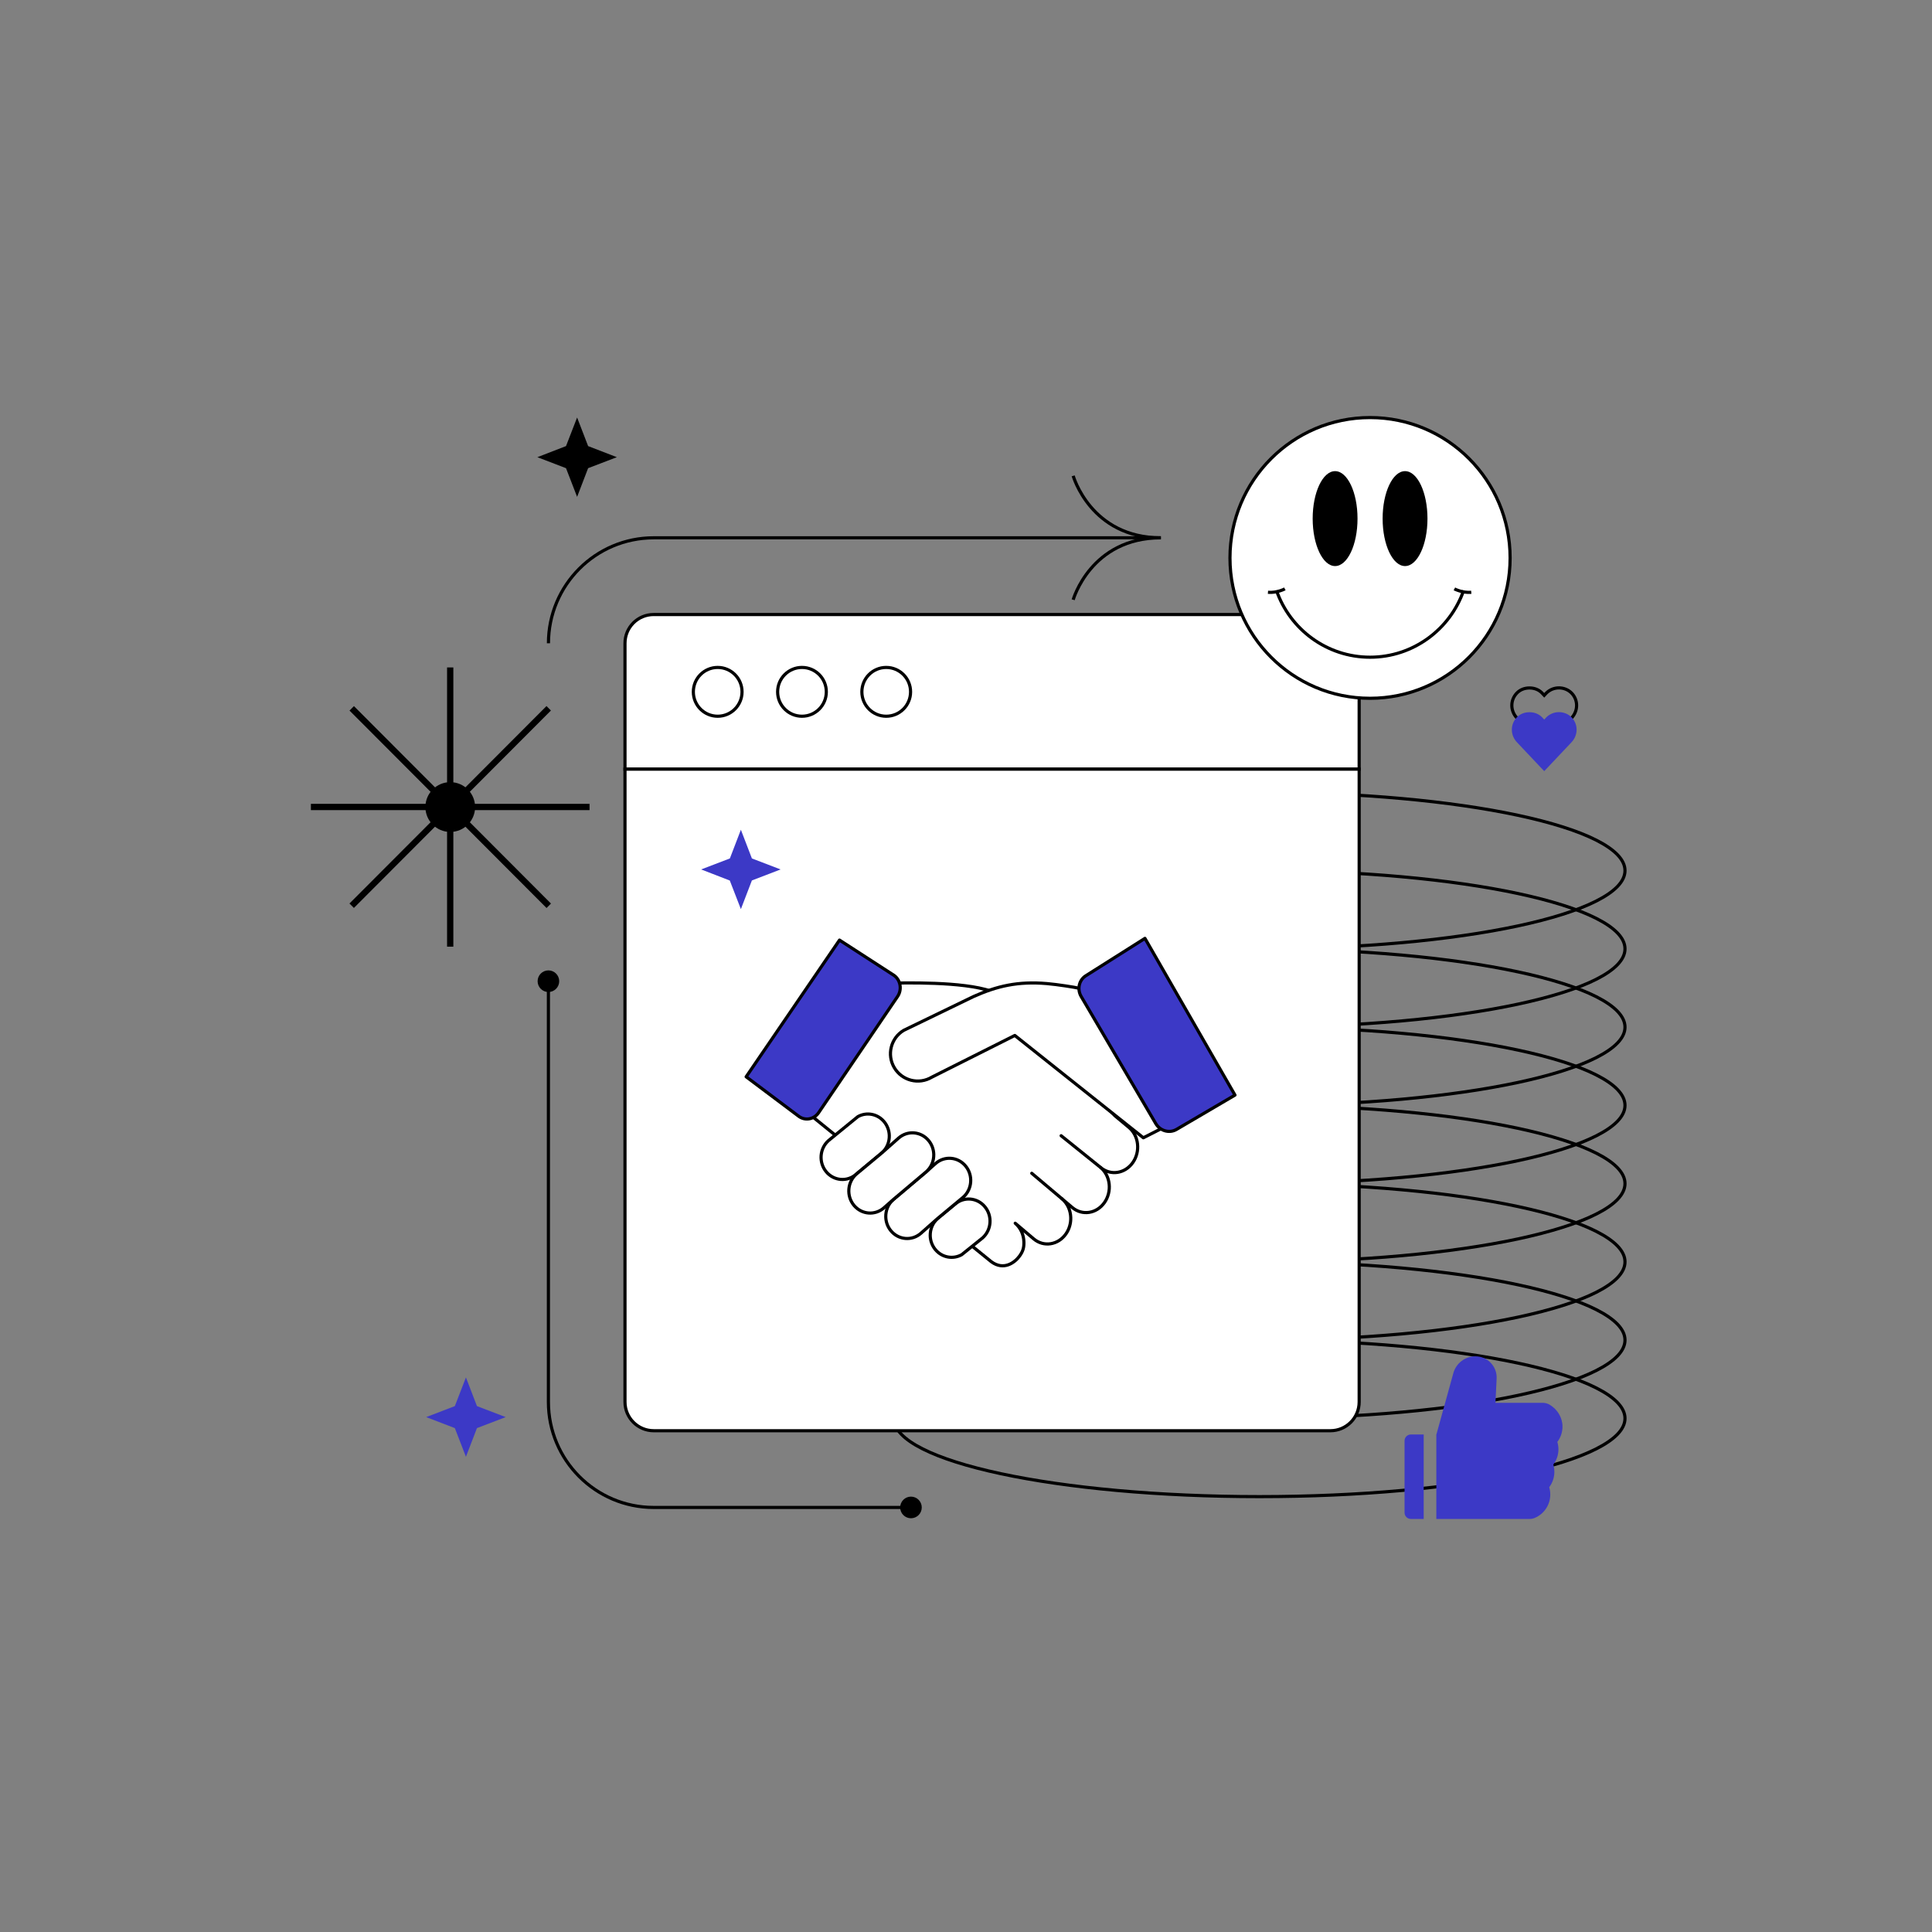 <svg xmlns="http://www.w3.org/2000/svg" width="435" height="435" viewBox="0 0 435 435" fill="none"><rect x="0" y="0" width="435" height="435" fill="#808080" stroke="none"/><path d="M283.563 248.883C329.023 248.883 365.876 240.997 365.876 231.269C365.876 221.54 329.023 213.654 283.563 213.654C238.103 213.654 201.25 221.54 201.25 231.269C201.25 240.997 238.103 248.883 283.563 248.883Z" stroke="black" stroke-width="0.71" stroke-miterlimit="10"></path><path d="M283.563 266.497C329.023 266.497 365.876 258.611 365.876 248.883C365.876 239.155 329.023 231.269 283.563 231.269C238.103 231.269 201.25 239.155 201.25 248.883C201.25 258.611 238.103 266.497 283.563 266.497Z" stroke="black" stroke-width="0.71" stroke-miterlimit="10"></path><path d="M283.563 213.635C329.023 213.635 365.876 205.749 365.876 196.021C365.876 186.293 329.023 178.407 283.563 178.407C238.103 178.407 201.25 186.293 201.25 196.021C201.25 205.749 238.103 213.635 283.563 213.635Z" stroke="black" stroke-width="0.71" stroke-miterlimit="10"></path><path d="M283.563 231.25C329.023 231.25 365.876 223.363 365.876 213.635C365.876 203.907 329.023 196.021 283.563 196.021C238.103 196.021 201.25 203.907 201.25 213.635C201.25 223.363 238.103 231.25 283.563 231.25Z" stroke="black" stroke-width="0.71" stroke-miterlimit="10"></path><path d="M283.563 284.111C329.023 284.111 365.876 276.225 365.876 266.497C365.876 256.769 329.023 248.883 283.563 248.883C238.103 248.883 201.25 256.769 201.25 266.497C201.25 276.225 238.103 284.111 283.563 284.111Z" stroke="black" stroke-width="0.71" stroke-miterlimit="10"></path><path d="M283.563 301.726C329.023 301.726 365.876 293.839 365.876 284.111C365.876 274.383 329.023 266.497 283.563 266.497C238.103 266.497 201.25 274.383 201.25 284.111C201.25 293.839 238.103 301.726 283.563 301.726Z" stroke="black" stroke-width="0.71" stroke-miterlimit="10"></path><path d="M283.563 319.34C329.023 319.34 365.876 311.454 365.876 301.726C365.876 291.998 329.023 284.111 283.563 284.111C238.103 284.111 201.25 291.998 201.25 301.726C201.25 311.454 238.103 319.34 283.563 319.34Z" stroke="black" stroke-width="0.71" stroke-miterlimit="10"></path><path d="M283.563 336.973C329.023 336.973 365.876 329.087 365.876 319.359C365.876 309.631 329.023 301.744 283.563 301.744C238.103 301.744 201.25 309.631 201.25 319.359C201.25 329.087 238.103 336.973 283.563 336.973Z" stroke="black" stroke-width="0.71" stroke-miterlimit="10"></path><path d="M147.181 138.364H299.56C303.121 138.364 306.022 141.272 306.022 144.84V173.177H140.719V144.84C140.719 141.253 143.601 138.364 147.181 138.364Z" fill="white" stroke="black" stroke-width="0.71" stroke-miterlimit="10"></path><path d="M161.592 161.265C164.62 161.265 167.074 158.805 167.074 155.771C167.074 152.737 164.62 150.277 161.592 150.277C158.564 150.277 156.109 152.737 156.109 155.771C156.109 158.805 158.564 161.265 161.592 161.265Z" stroke="black" stroke-width="0.71" stroke-miterlimit="10"></path><path d="M180.568 161.265C183.596 161.265 186.051 158.805 186.051 155.771C186.051 152.737 183.596 150.277 180.568 150.277C177.541 150.277 175.086 152.737 175.086 155.771C175.086 158.805 177.541 161.265 180.568 161.265Z" stroke="black" stroke-width="0.71" stroke-miterlimit="10"></path><path d="M199.537 161.265C202.565 161.265 205.02 158.805 205.02 155.771C205.02 152.737 202.565 150.277 199.537 150.277C196.509 150.277 194.055 152.737 194.055 155.771C194.055 158.805 196.509 161.265 199.537 161.265Z" stroke="black" stroke-width="0.71" stroke-miterlimit="10"></path><path d="M140.719 173.177H306.023V315.658C306.023 319.227 303.121 322.134 299.56 322.134H147.181C143.62 322.134 140.719 319.227 140.719 315.658V173.177Z" fill="white" stroke="black" stroke-width="0.71" stroke-miterlimit="10"></path><path d="M255.044 261.778C253.279 264.266 250.044 264.755 247.815 262.87C250.044 264.755 250.421 268.3 248.657 270.787C246.893 273.273 243.657 273.762 241.428 271.875L239.134 269.935C240.364 270.976 241.03 272.52 241.084 274.113C241.127 275.41 240.766 276.737 239.976 277.853C238.213 280.34 234.976 280.827 232.747 278.941L228.584 275.418C229.813 276.459 230.481 278.004 230.535 279.597C230.578 280.893 230.342 281.724 229.556 282.809C228.49 284.279 225.988 286.146 223.21 284.09L177.965 247.392C178.39 247.188 178.777 246.867 179.084 246.435L195.62 223.111C196.588 221.747 197.587 220.763 197.587 220.763C198.346 220.629 199.603 221.367 201.675 221.335C207.561 221.246 220.637 221.212 225.287 224.132C226.849 225.113 251.019 251.208 251.019 251.208L254.202 253.861C256.43 255.746 256.808 259.291 255.044 261.778V261.778Z" stroke="black" stroke-width="0.71" stroke-miterlimit="10" stroke-linecap="round" stroke-linejoin="round"></path><path d="M247.812 262.868L238.922 255.712" stroke="black" stroke-width="0.71" stroke-miterlimit="10" stroke-linecap="round" stroke-linejoin="round"></path><path d="M189.019 211.665L201.352 219.649C202.795 220.732 203.123 222.85 202.085 224.378L184.321 250.523C183.283 252.05 181.272 252.411 179.829 251.327L168 242.442L189.019 211.665Z" fill="#3C39C6" stroke="black" stroke-width="0.71" stroke-miterlimit="10" stroke-linecap="round" stroke-linejoin="round"></path><path d="M242.897 222.499C242.01 222.29 238.151 221.665 235.681 221.456C229.193 220.907 224.492 222.007 219.2 224.372L203.479 231.986C200.568 233.731 199.623 237.502 201.367 240.413L201.37 240.419C203.114 243.329 206.887 244.276 209.799 242.532L228.492 233.139L257.43 256.179L263.644 253.006" fill="white"></path><path d="M242.897 222.499C242.01 222.29 238.151 221.665 235.681 221.456C229.193 220.907 224.492 222.007 219.2 224.372L203.479 231.986C200.568 233.731 199.623 237.502 201.367 240.413L201.37 240.419C203.114 243.329 206.887 244.276 209.799 242.532L228.492 233.139L257.43 256.179L263.644 253.006" stroke="black" stroke-width="0.71" stroke-miterlimit="10" stroke-linecap="round" stroke-linejoin="round"></path><path d="M214.983 271.157C216.997 269.372 220.029 269.62 221.755 271.71C223.48 273.798 223.245 276.938 221.231 278.722L216.528 282.501C214.582 283.589 212.1 283.162 210.602 281.348C209.851 280.439 209.469 279.331 209.446 278.221C209.417 276.783 209.987 275.343 211.126 274.336L214.983 271.157Z" fill="white" stroke="black" stroke-width="0.71" stroke-miterlimit="10" stroke-linecap="round" stroke-linejoin="round"></path><path d="M198.551 259.584C199.69 258.578 200.26 257.136 200.23 255.699C200.207 254.59 199.826 253.481 199.075 252.572C197.577 250.756 195.093 250.333 193.147 251.421L186.546 256.807C184.532 258.591 184.297 261.73 186.022 263.821C187.747 265.909 190.779 266.156 192.794 264.374L198.551 259.584Z" fill="white" stroke="black" stroke-width="0.71" stroke-miterlimit="10" stroke-linecap="round" stroke-linejoin="round"></path><path d="M208.56 263.818L210.634 261.982C212.649 260.198 215.681 260.446 217.408 262.535C219.133 264.625 218.898 267.763 216.884 269.548L211.127 274.336L207.361 277.667C205.347 279.451 202.315 279.204 200.589 277.114C199.837 276.205 199.458 275.097 199.435 273.989C199.405 272.55 199.975 271.109 201.113 270.102L208.56 263.818Z" fill="white" stroke="black" stroke-width="0.71" stroke-miterlimit="10" stroke-linecap="round" stroke-linejoin="round"></path><path d="M198.549 259.584L202.313 256.253C204.329 254.469 207.36 254.717 209.086 256.806C209.837 257.715 210.217 258.823 210.24 259.933C210.271 261.371 209.7 262.811 208.561 263.818L201.114 270.102L199.04 271.938C197.026 273.722 193.995 273.474 192.268 271.386C190.543 269.296 190.778 266.156 192.792 264.374L198.549 259.584Z" fill="white" stroke="black" stroke-width="0.71" stroke-miterlimit="10" stroke-linecap="round" stroke-linejoin="round"></path><path d="M278.064 246.568L264.903 254.292C263.299 255.235 261.201 254.643 260.22 252.971L243.434 224.372C242.453 222.701 242.959 220.582 244.564 219.638L257.791 211.277L278.064 246.568Z" fill="#3C39C6" stroke="black" stroke-width="0.71" stroke-miterlimit="10" stroke-linejoin="round"></path><path d="M239.134 269.934L232.305 264.171" stroke="black" stroke-width="0.71" stroke-miterlimit="10" stroke-linecap="round" stroke-linejoin="round"></path><path d="M102.073 150.277H100.66V213.145H102.073V150.277Z" fill="black"></path><path d="M132.738 182.403V180.987H70.001V182.403H132.738Z" fill="black"></path><path d="M79.695 158.986L78.695 159.988L123.057 204.441L124.056 203.44L79.695 158.986Z" fill="black"></path><path d="M124.046 159.976L123.047 158.974L78.685 203.428L79.684 204.429L124.046 159.976Z" fill="black"></path><path d="M101.377 187.318C104.467 187.318 106.972 184.807 106.972 181.711C106.972 178.614 104.467 176.104 101.377 176.104C98.287 176.104 95.781 178.614 95.781 181.711C95.781 184.807 98.287 187.318 101.377 187.318Z" fill="black"></path><path d="M308.472 157.224C325.89 157.224 340.01 143.075 340.01 125.621C340.01 108.166 325.89 94.017 308.472 94.017C291.054 94.017 276.934 108.166 276.934 125.621C276.934 143.075 291.054 157.224 308.472 157.224Z" fill="white" stroke="black" stroke-width="0.71" stroke-miterlimit="10"></path><path d="M329.537 132.965C326.504 141.687 318.195 147.974 308.473 147.974C298.733 147.974 290.443 141.687 287.41 132.965" stroke="black" stroke-width="0.71" stroke-miterlimit="10"></path><path d="M327.461 132.587C327.461 132.587 329.213 133.531 331.267 133.361" stroke="black" stroke-width="0.71" stroke-miterlimit="10"></path><path d="M289.294 132.587C289.294 132.587 287.542 133.531 285.488 133.361" stroke="black" stroke-width="0.71" stroke-miterlimit="10"></path><path d="M316.354 127.452C319.142 127.452 321.403 122.668 321.403 116.766C321.403 110.865 319.142 106.081 316.354 106.081C313.565 106.081 311.305 110.865 311.305 116.766C311.305 122.668 313.565 127.452 316.354 127.452Z" fill="black"></path><path d="M300.604 127.452C303.392 127.452 305.653 122.668 305.653 116.766C305.653 110.865 303.392 106.081 300.604 106.081C297.815 106.081 295.555 110.865 295.555 116.766C295.555 122.668 297.815 127.452 300.604 127.452Z" fill="black"></path><path d="M123.484 144.84C123.484 131.738 134.11 121.09 147.185 121.09H261.376" stroke="black" stroke-width="0.71" stroke-miterlimit="10"></path><path d="M241.633 135.041C241.633 135.041 245.589 121.09 261.377 121.09C245.589 121.09 241.633 107.138 241.633 107.138" stroke="black" stroke-width="0.71" stroke-miterlimit="10"></path><path d="M205.111 339.409H147.178C134.102 339.409 123.477 328.761 123.477 315.659V220.923" stroke="black" stroke-width="0.71" stroke-miterlimit="10"></path><path d="M123.477 223.358C124.82 223.358 125.908 222.268 125.908 220.923C125.908 219.578 124.82 218.487 123.477 218.487C122.135 218.487 121.047 219.578 121.047 220.923C121.047 222.268 122.135 223.358 123.477 223.358Z" fill="black"></path><path d="M205.11 341.844C206.452 341.844 207.54 340.754 207.54 339.409C207.54 338.064 206.452 336.973 205.11 336.973C203.768 336.973 202.68 338.064 202.68 339.409C202.68 340.754 203.768 341.844 205.11 341.844Z" fill="black"></path><path d="M166.814 186.823L169.294 193.282L175.761 195.759L169.294 198.236L166.814 204.695L164.316 198.254L157.867 195.759L164.334 193.282L166.814 186.823Z" fill="#3C39C6"></path><path d="M104.908 310.132L107.388 316.591L113.855 319.068L107.388 321.546L104.908 328.004L102.41 321.546L95.961 319.068L102.41 316.591L104.908 310.132Z" fill="#3C39C6"></path><path d="M129.939 94L132.419 100.441L138.886 102.936L132.419 105.413L129.939 111.872L127.441 105.413L120.992 102.936L127.441 100.441L129.939 94Z" fill="black"></path><path d="M344.37 154.898C343.351 154.898 342.327 155.23 341.549 156.026C339.994 157.619 340.036 160.074 341.549 161.667L347.69 168.17L353.83 161.667C355.343 160.074 355.385 157.619 353.83 156.026C352.275 154.5 349.743 154.5 348.187 156.026L347.69 156.557L347.192 156.026C346.414 155.23 345.39 154.898 344.37 154.898Z" stroke="black" stroke-width="0.71"></path><path d="M344.37 160.359C343.351 160.359 342.327 160.69 341.549 161.487C339.994 163.079 340.036 165.534 341.549 167.127L347.69 173.63L353.83 167.127C355.343 165.534 355.385 163.079 353.83 161.487C352.275 159.96 349.743 159.96 348.187 161.487L347.69 162.018L347.192 161.487C346.414 160.69 345.39 160.359 344.37 160.359Z" fill="#3C39C6"></path><path d="M350.645 324.657C351.392 323.67 351.805 322.462 351.805 321.204C351.805 319.209 350.689 317.321 348.893 316.267C348.431 315.996 347.905 315.854 347.368 315.854H336.709L336.975 310.393C337.038 309.073 336.571 307.82 335.664 306.865C335.219 306.394 334.682 306.019 334.086 305.764C333.491 305.509 332.849 305.378 332.201 305.381C329.889 305.381 327.845 306.936 327.231 309.162L323.413 322.982H323.399V342H344.395C344.804 342 345.204 341.92 345.573 341.76C347.689 340.858 349.053 338.792 349.053 336.499C349.053 335.939 348.973 335.388 348.813 334.855C349.56 333.868 349.973 332.66 349.973 331.402C349.973 330.842 349.893 330.291 349.733 329.758C350.48 328.772 350.894 327.563 350.894 326.305C350.885 325.745 350.805 325.19 350.645 324.657ZM316.242 324.404V340.578C316.242 341.364 316.878 342 317.665 342H320.554V322.982H317.665C316.878 322.982 316.242 323.617 316.242 324.404Z" fill="#3C39C6"></path></svg>